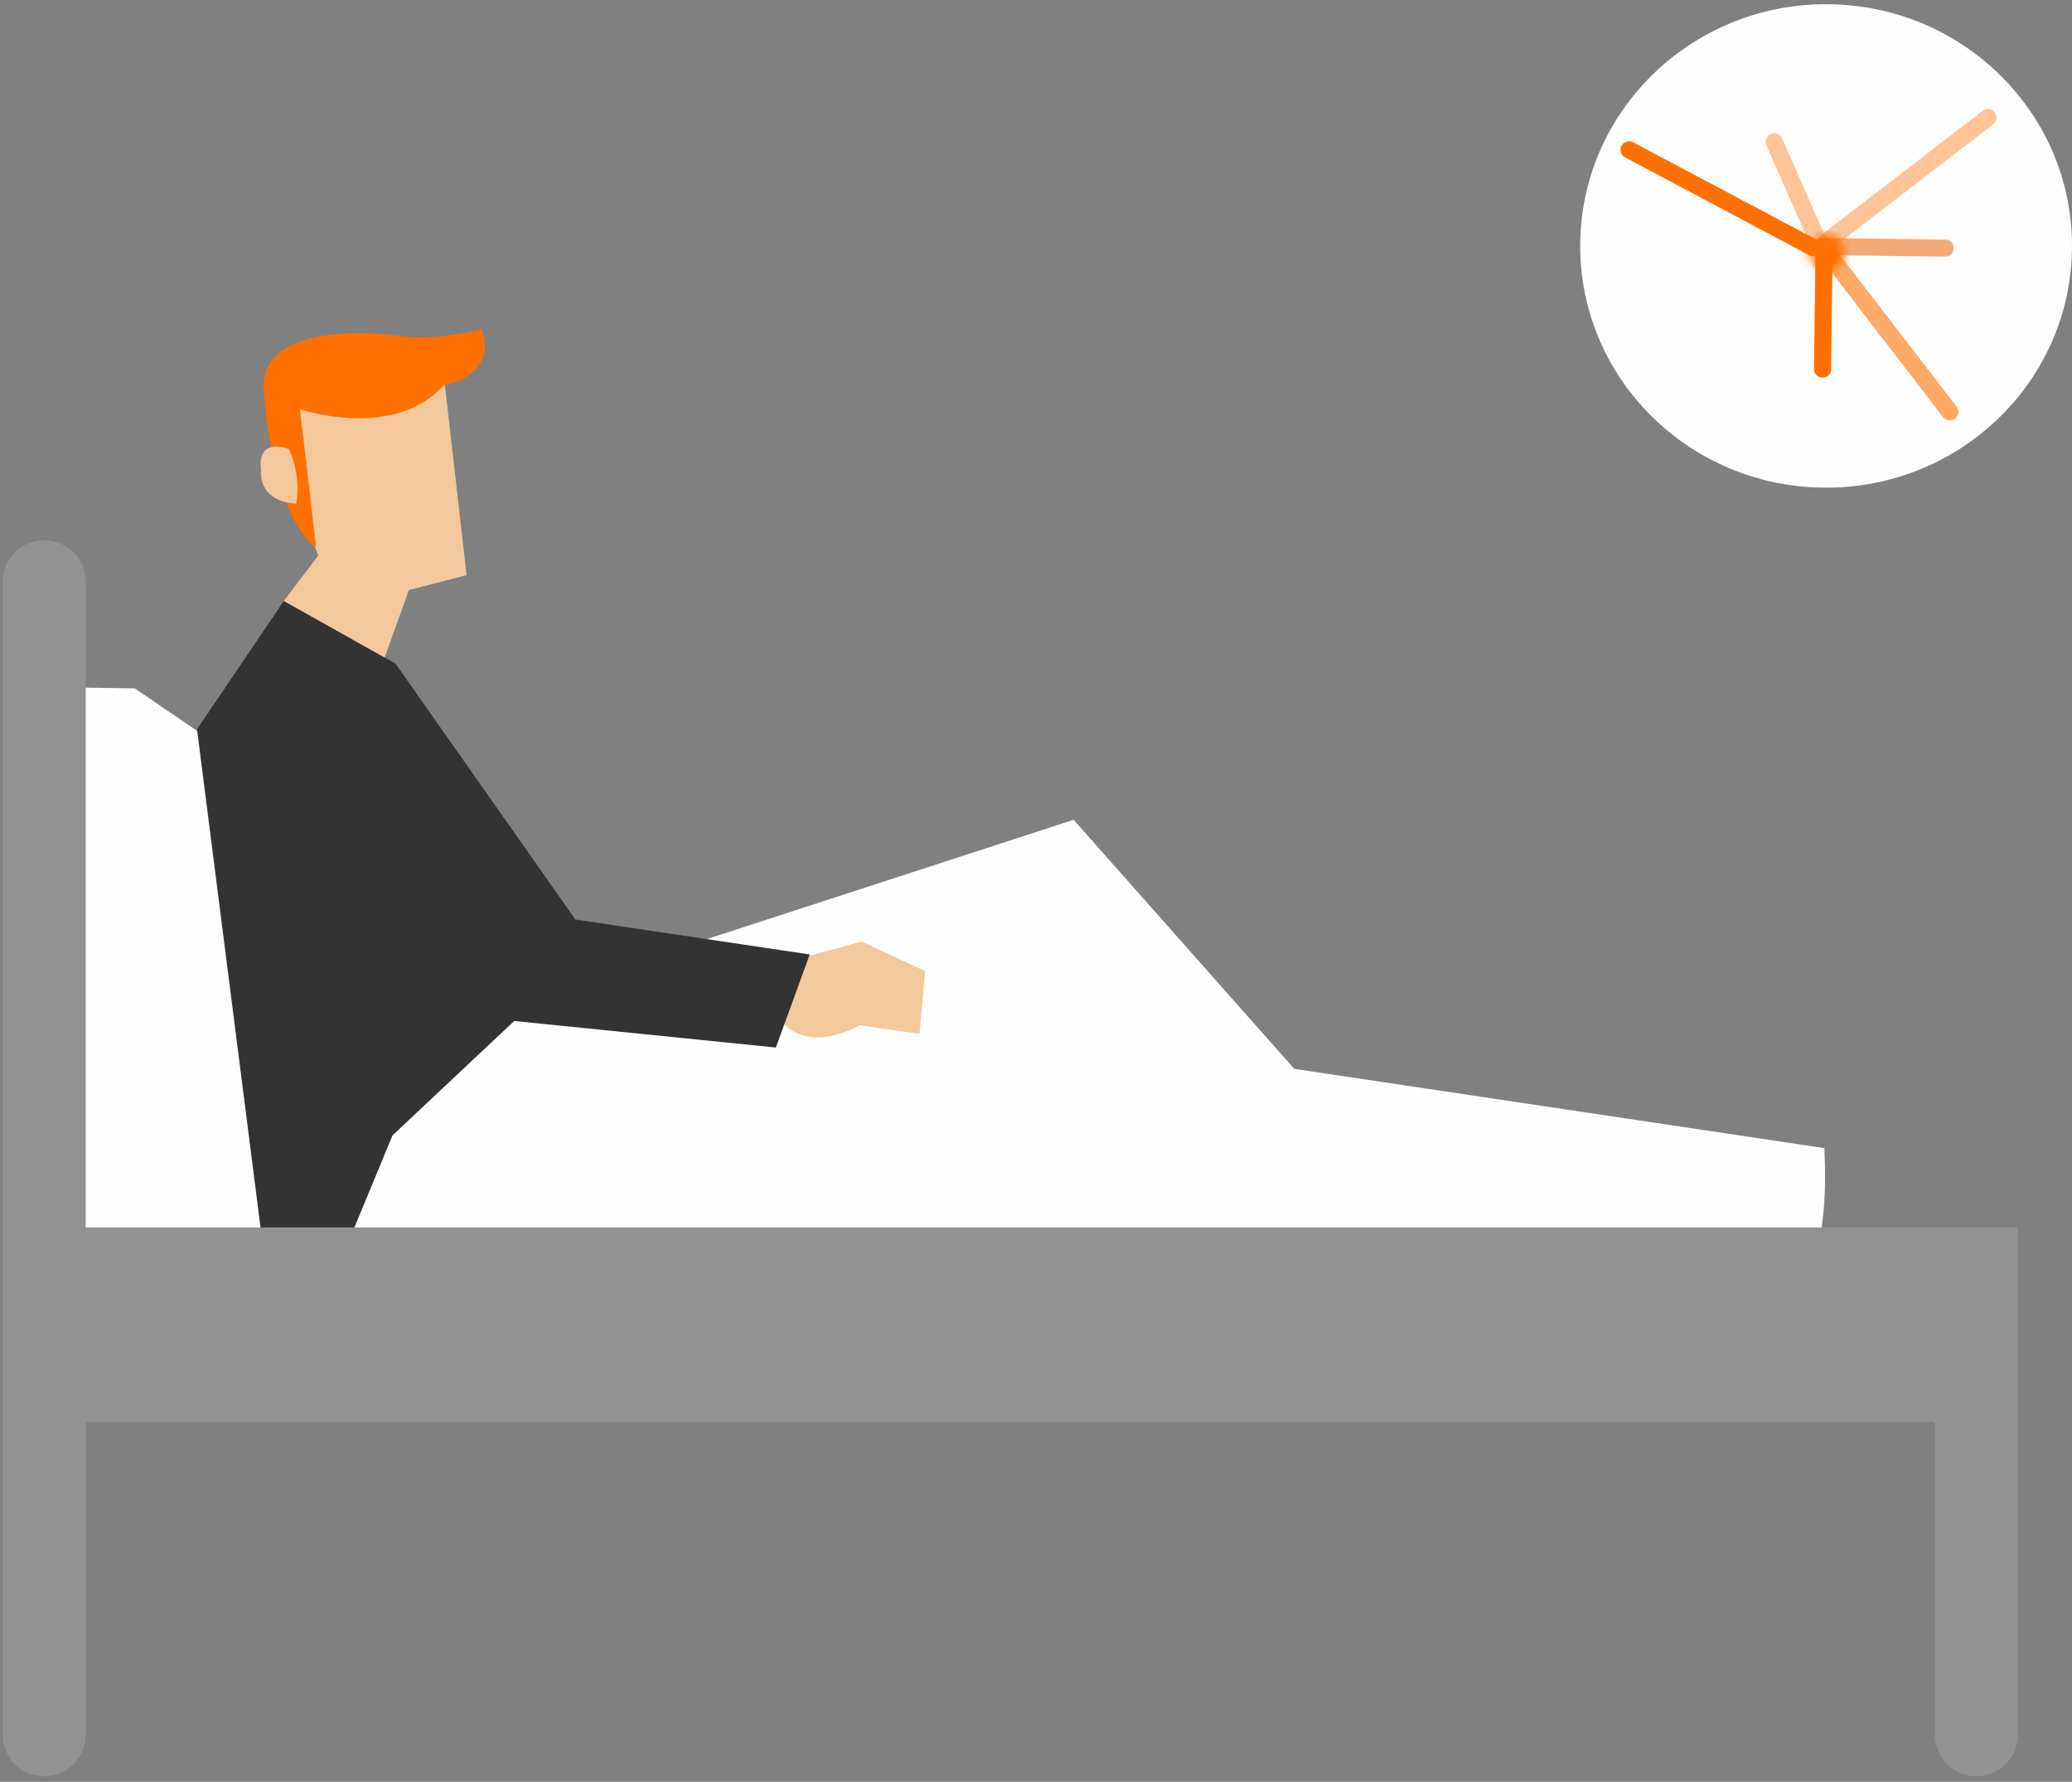 <?xml version="1.0" encoding="UTF-8"?>
<svg width="257px" height="221px" viewBox="0 0 257 221" version="1.1" xmlns="http://www.w3.org/2000/svg" xmlns:xlink="http://www.w3.org/1999/xlink">
    <rect x="0" y="0" width="257" height="221" fill="#808080" stroke="none"/>
    <!-- Generator: Sketch 44.1 (41455) - http://www.bohemiancoding.com/sketch -->
    <title>Group 6</title>
    <desc>Created with Sketch.</desc>
    <defs>
        <path d="M2.526,0.179 C1.346,0.233 0.431,1.242 0.485,2.432 C0.537,3.623 1.537,4.546 2.718,4.492 C3.899,4.438 4.812,3.43 4.759,2.238 C4.707,1.08 3.761,0.177 2.623,0.177 C2.59,0.177 2.558,0.177 2.526,0.179 Z" id="path-1"></path>
    </defs>
    <g id="Page-1" stroke="none" stroke-width="1" fill="none" fill-rule="evenodd">
        <g id="Frage-4" transform="translate(-1224, -505)">
            <g id="Group-6" transform="translate(1224, 505)">
                <polygon id="Fill-1" fill="#333333" points="67.47 121.68 74.713 118.807 49.05 82.301 35.203 74.535 24.447 90.437 33.861 164.292 71.773 149.008 62.837 121.053"></polygon>
                <polygon id="Fill-2" fill="#F3C89D" points="57.874 71.337 54.578 42.45 34.422 48.862 38.303 65.638 39.467 68.913 35.203 74.535 47.712 81.553 50.718 73.19"></polygon>
                <g id="Group-31" transform="translate(9, 0.52)">
                    <path d="M50.743,40.347 C50.743,40.347 50.719,40.353 50.704,40.356 C50.69,40.36 50.669,40.365 50.649,40.369 C50.629,40.374 50.596,40.381 50.568,40.387 C50.495,40.404 50.403,40.424 50.287,40.449 C50.276,40.451 50.266,40.453 50.256,40.455 C50.184,40.471 50.105,40.487 50.02,40.505 C50.007,40.508 49.992,40.511 49.977,40.514 C49.705,40.57 49.369,40.635 48.983,40.705 C46.9,41.083 43.378,41.571 40.705,41.158 C40.705,41.158 31.489,39.764 26.678,42.547 C24.775,43.6 23.519,45.278 23.716,47.909 C23.716,47.909 24.458,62.489 30.067,67.374 L30.041,67.15 C30.093,67.198 30.142,67.25 30.195,67.296 L29.513,61.473 C29.523,61.483 29.53,61.501 29.541,61.511 L28.202,50.294 L28.195,50.233 C28.197,50.234 32.273,51.613 36.886,51.308 C37.168,51.289 37.453,51.263 37.738,51.231 C38.166,51.183 38.597,51.119 39.027,51.037 C40.055,50.842 41.081,50.546 42.07,50.112 C43.502,49.485 44.854,48.574 46.016,47.283 C46.016,47.283 52.847,46.091 50.743,40.347" id="Fill-3" fill="#FF7000"></path>
                    <path d="M26.847,55.174 C26.847,55.174 22.811,53.584 23.387,57.757 C23.387,57.757 22.785,61.595 27.742,61.951 C27.742,61.951 28.495,58.966 26.847,55.174" id="Fill-5" fill="#F3C89D"></path>
                    <polygon id="Fill-7" fill="#FEFEFE" points="1.325 94.366 0.865 84.758 7.717 84.863 15.447 90.133 24.11 158.042 1.323 158.042"></polygon>
                    <path d="M209.489,161.867 C215.307,160.975 217.904,154.312 217.279,141.878 L151.535,132.049 L124.165,101.159 L58.665,122.463 L39.687,140.298 L34.534,152.742 L39.035,158.133 C146.853,161.514 203.672,162.759 209.489,161.867" id="Fill-9" fill="#FEFEFE"></path>
                    <path d="M90.264,118.336 L97.857,116.258 L105.743,119.934 L105.052,127.702 L97.609,126.642 C97.609,126.642 87.888,132.473 85.859,121.18 L90.264,118.336 Z" id="Fill-11" fill="#F3C89D"></path>
                    <polygon id="Fill-13" fill="#333333" points="91.435 117.861 55.489 112.503 50.166 118.667 45.721 125.193 87.233 129.404"></polygon>
                    <path d="M217.495,0 C234.344,0 248,13.421 248,29.982 C248,46.542 234.344,59.965 217.495,59.965 C200.657,59.965 187,46.542 187,29.982 C187,13.421 200.657,0 217.495,0" id="Fill-15" fill="#FEFEFE"></path>
                    <path d="M216,45.256 C215.993,45.838 216.464,46.316 217.051,46.325 C217.637,46.334 218.117,45.869 218.123,45.287 L218.312,30.068 C218.317,29.486 217.847,29.008 217.261,29 C216.675,28.991 216.194,29.456 216.188,30.037 L216,45.256 Z" id="Fill-17" fill="#FF7000"></path>
                    <path d="M232.008,51.216 C232.362,51.678 233.027,51.766 233.494,51.412 C233.961,51.057 234.054,50.396 233.7,49.934 L217.907,29.413 C217.554,28.951 216.889,28.863 216.421,29.217 C215.954,29.571 215.862,30.234 216.215,30.696 L232.008,51.216 Z" id="Fill-19" fill-opacity="0.6" fill="#FF7000"></path>
                    <path d="M232.256,31.312 C232.838,31.318 233.317,30.847 233.325,30.261 C233.334,29.675 232.869,29.195 232.287,29.189 L217.068,29 C216.486,28.994 216.008,29.464 216,30.05 C215.991,30.637 216.456,31.117 217.037,31.123 L232.256,31.312 Z" id="Fill-21" fill-opacity="0.6" fill="#ED711C"></path>
                    <path d="M238.217,14.907 C238.679,14.553 238.767,13.888 238.412,13.421 C238.058,12.954 237.397,12.862 236.935,13.215 L216.414,29.008 C215.951,29.361 215.864,30.027 216.218,30.493 C216.572,30.961 217.235,31.053 217.696,30.7 L238.217,14.907 Z" id="Fill-23" fill-opacity="0.4" fill="#FF7000"></path>
                    <path d="M212.036,16.628 C211.801,16.096 211.174,15.855 210.637,16.089 C210.099,16.324 209.854,16.946 210.09,17.478 L216.215,31.411 C216.45,31.943 217.077,32.184 217.613,31.949 C218.151,31.715 218.395,31.093 218.161,30.561 L212.036,16.628 Z" id="Fill-25" fill-opacity="0.4" fill="#FF7000"></path>
                    <path d="M193.562,17.124 C193.049,16.849 192.408,17.045 192.128,17.561 C191.849,18.077 192.04,18.717 192.552,18.992 L215.42,31.139 C215.933,31.413 216.576,31.217 216.854,30.702 C217.133,30.186 216.943,29.545 216.43,29.271 L193.562,17.124 Z" id="Fill-27" fill="#FF7000"></path>
                </g>
                <g id="Group-34" transform="translate(224, 29)">
                    <mask id="mask-2" fill="white">
                        <use xlink:href="#path-1"></use>
                    </mask>
                    <g id="Clip-33"></g>
                    <polygon id="Fill-32" fill="#FF7000" mask="url(#mask-2)" points="-1260.906 528.716 657.094 528.716 657.094 -911.284 -1260.906 -911.284"></polygon>
                </g>
                <path d="M249.946,152.24 L239.994,152.24 L10.633,152.24 L10.633,72.157 C10.633,69.314 8.327,67.008 5.483,67.008 C2.639,67.008 0.334,69.314 0.334,72.157 L0.334,215.157 C0.334,218.001 2.639,220.306 5.483,220.306 C8.327,220.306 10.633,218.001 10.633,215.157 L10.633,176.369 L239.994,176.369 L239.994,215.157 C239.994,218.001 242.3,220.306 245.143,220.306 C247.987,220.306 250.293,218.001 250.293,215.157 L250.293,152.24 L249.946,152.24 Z" id="Fill-35" fill="#929292"></path>
            </g>
        </g>
    </g>
</svg>
